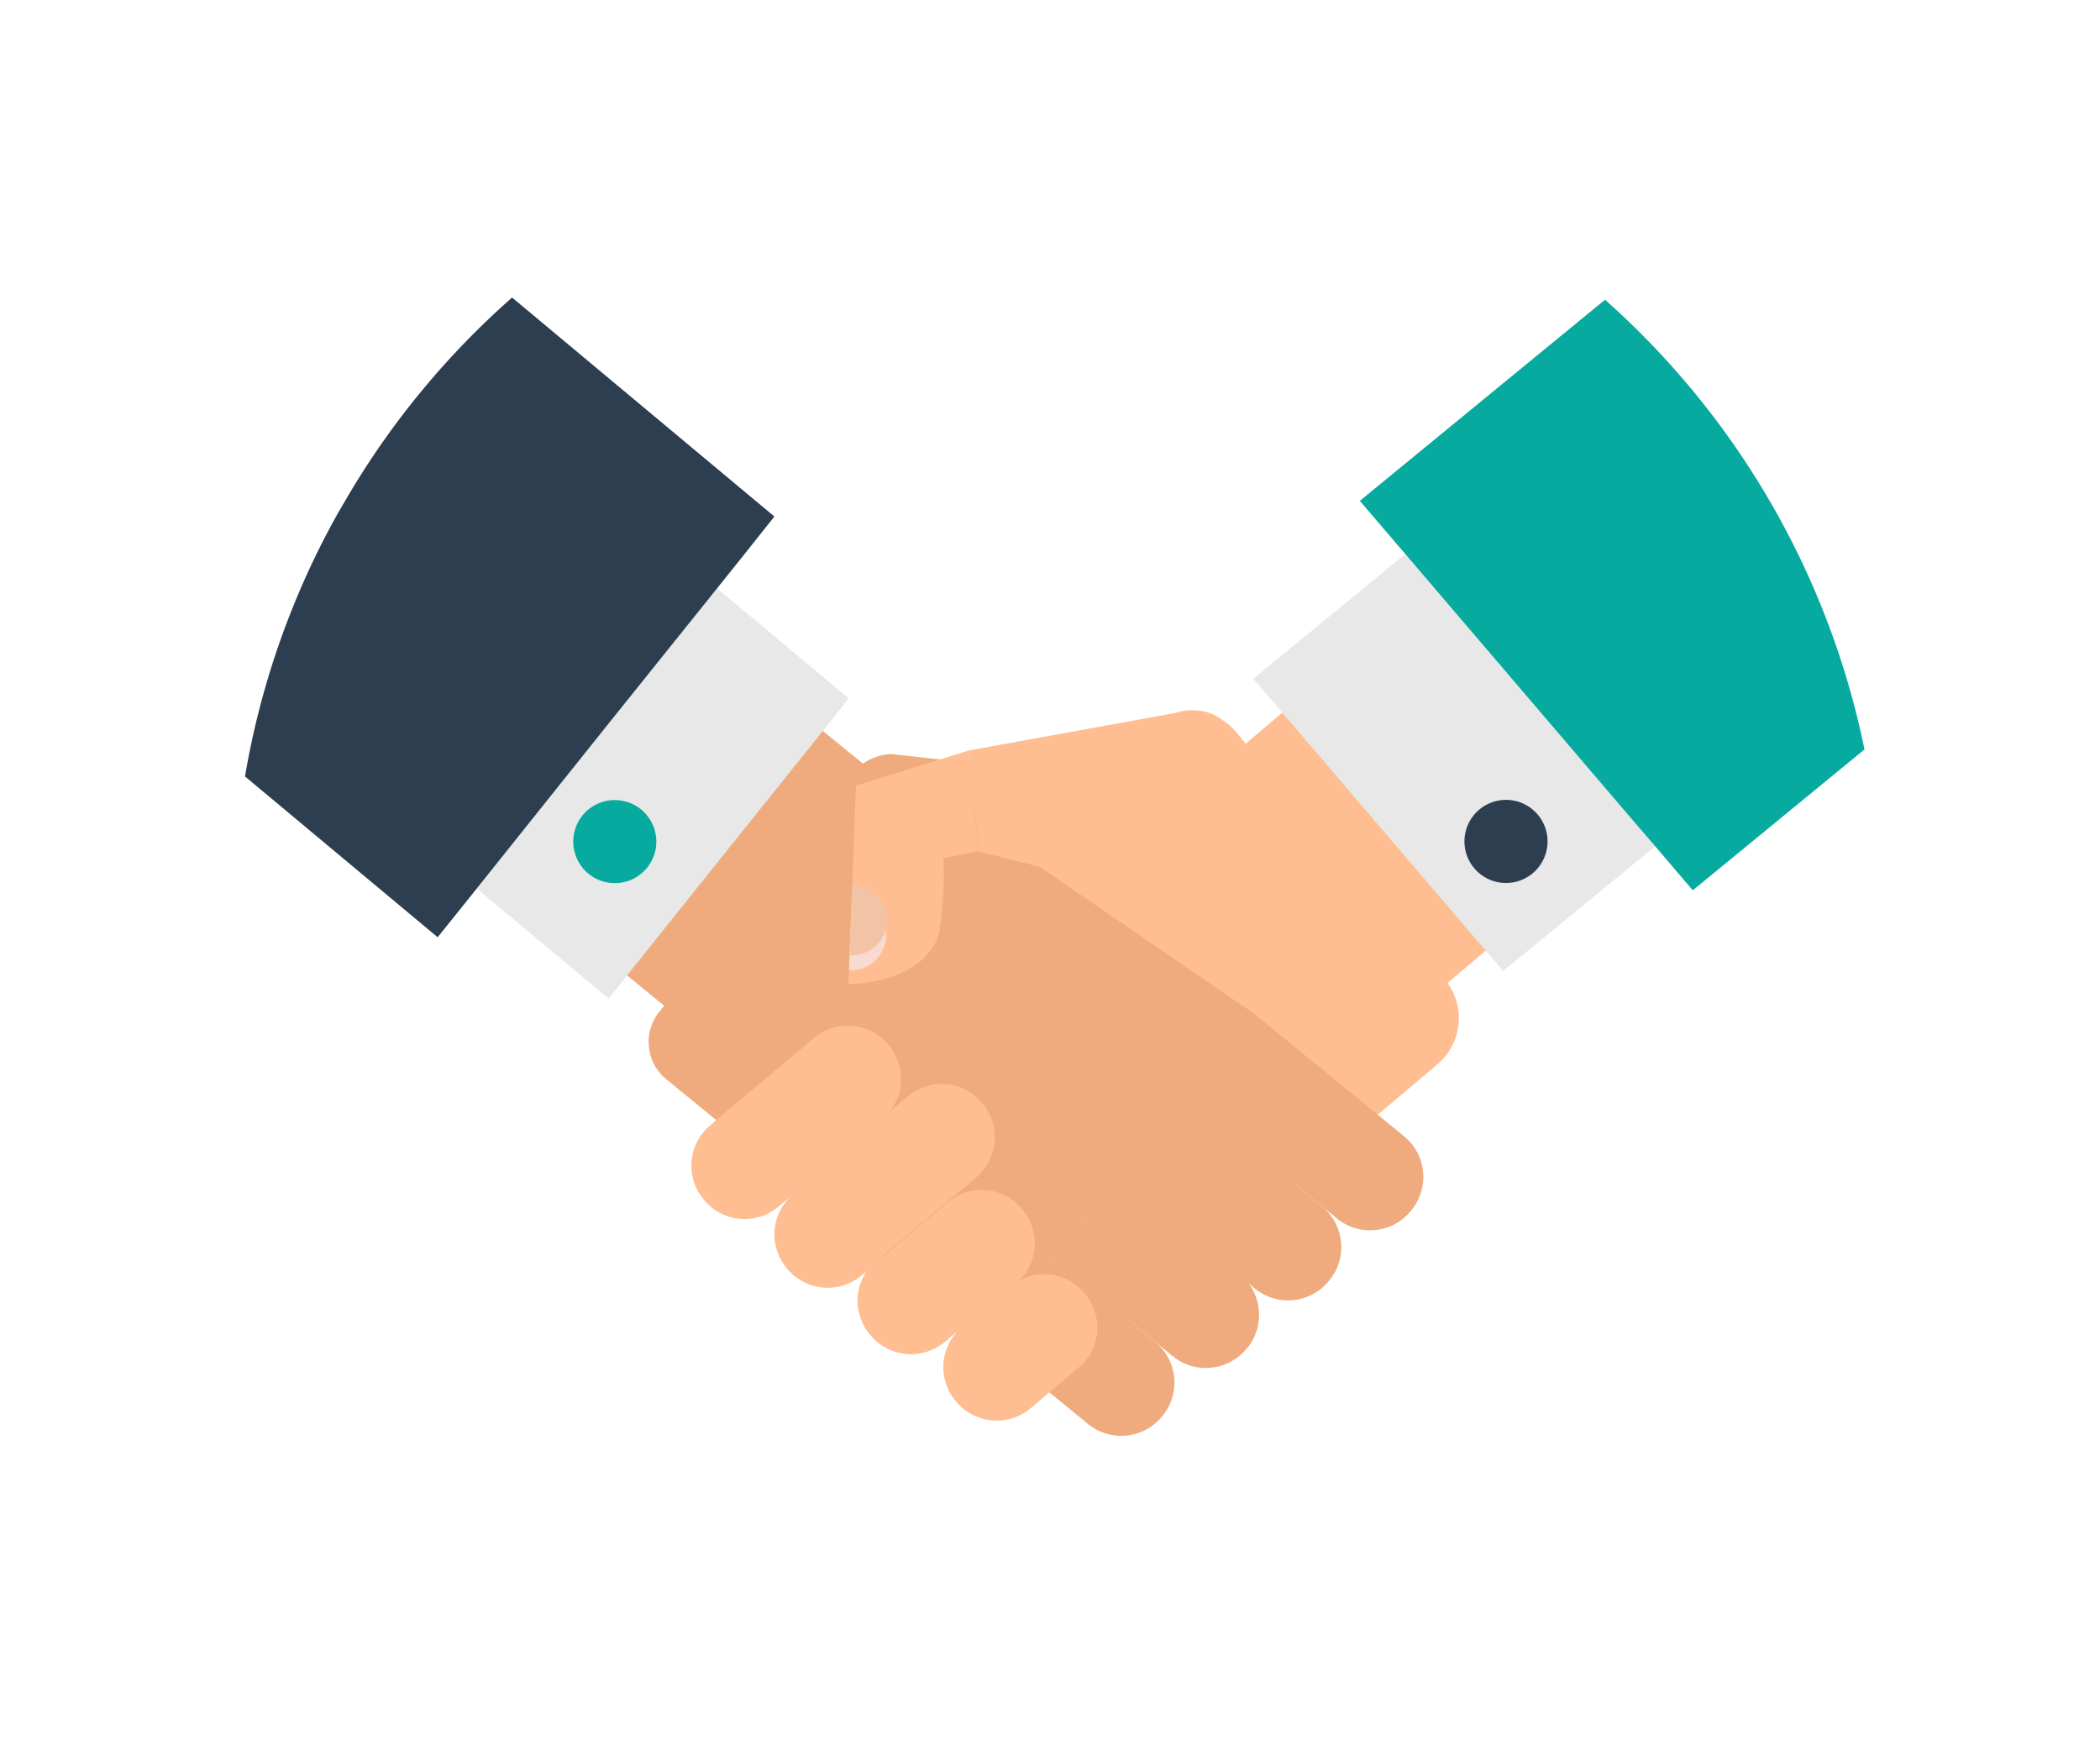<svg xmlns="http://www.w3.org/2000/svg" xmlns:xlink="http://www.w3.org/1999/xlink" width="120" height="100" viewBox="0 0 120 100">
  <defs>
    <clipPath id="clip-path">
      <rect id="Rectangle_38926" data-name="Rectangle 38926" width="120" height="100" transform="translate(-10470 -397)" fill="#fff" stroke="#707070" stroke-width="1"/>
    </clipPath>
    <filter id="Path_2652973" x="9" y="10" width="104.544" height="77.038" filterUnits="userSpaceOnUse">
      <feOffset dx="2" dy="-2" input="SourceAlpha"/>
      <feGaussianBlur result="blur"/>
      <feFlood flood-opacity="0.161"/>
      <feComposite operator="in" in2="blur"/>
      <feComposite in="SourceGraphic"/>
    </filter>
  </defs>
  <g id="sticker-handshake" transform="translate(10470 397)" clip-path="url(#clip-path)">
    <g id="decision-sticker" transform="translate(-10458.5 -382.5)">
      <g id="Group_1663676" data-name="Group 1663676">
        <path id="Path_2652972" data-name="Path 2652972" d="M80.217,2.621l-.491.4-13.52,11.09,2.2,2.574.4.46h0l-8.687,7.129,1.655,1.935-2.1,1.779-.255-.308a.006.006,0,0,1,.006-.006l-.157-.2a3.807,3.807,0,0,0-.981-.877,2.851,2.851,0,0,0-.862-.424.979.979,0,0,0-.125-.02c-.065-.013-.131-.026-.189-.04h-.006a3.562,3.562,0,0,0-.59-.045,3.253,3.253,0,0,0-.36.033l-.569.137-5.145.935-6.558,1.19v0l-1.676.522L40.5,28.7l-1.07-.119a3.389,3.389,0,0,0-.759.122l-.034.01.009.007a3.328,3.328,0,0,0-.814.383l-.025.026-.032-.026L35.521,27.26,37.005,25.4l-7.531-6.287,1.2-1.5,2.075-2.607L17.762,2.5A46.781,46.781,0,0,0,8.335,13.921l-.508.871c-.105.187-.21.372-.307.55A46.808,46.808,0,0,0,2.5,29.861l11.009,9.185L14.994,37.2l.748-.935,7.533,6.285,1.058-1.321,2.119,1.733-.268.333a2.752,2.752,0,0,0,.392,3.871l2.848,2.328-.178.149.01.011-.185.156a3,3,0,0,0-.356,4.23l.039.046a3,3,0,0,0,4.23.356l.68-.575.012.015a2.993,2.993,0,0,0-.212,4.083l.038.047a3,3,0,0,0,3.867.618,2.97,2.97,0,0,0,.363-.262l.322-.272a3,3,0,0,0,.169,3.655l.04.047a3,3,0,0,0,4.168.406l.061-.05.361-.305.582-.491a.319.319,0,0,0-.038.036,2.853,2.853,0,0,0-.373.407l-.009.014c-.036.047-.062.1-.1.149a3.09,3.09,0,0,0-.19.317c-.031.062-.054.128-.08.192a3.214,3.214,0,0,0-.113.311c-.02.069-.033.139-.048.209a3.08,3.08,0,0,0-.052.317c-.007.072-.011.143-.013.215a2.9,2.9,0,0,0,.009.323c.005.071.011.141.022.212a2.829,2.829,0,0,0,.071.326c.017.067.032.133.055.2a2.973,2.973,0,0,0,.146.34c.026.054.047.109.076.161a2.921,2.921,0,0,0,.319.464l.041.047a3,3,0,0,0,4.229.356l1.068-.9,1.982,1.622.228.189a3.008,3.008,0,0,0,4.226-.425l.038-.046a3.006,3.006,0,0,0-.425-4.224l1,.818a3.009,3.009,0,0,0,4.225-.425l.039-.046a3,3,0,0,0,.334-3.283,2.4,2.4,0,0,0-.237-.385l.334.275a3.006,3.006,0,0,0,4.224-.426l.039-.045a3,3,0,0,0-.425-4.224l.851.693a3.006,3.006,0,0,0,4.223-.425l.034-.046a3,3,0,0,0-.426-4.224l-1.5-1.229,3.413-2.883a3.438,3.438,0,0,0,.569-4.643L73.4,39.814l.993,1.165,8.692-7.129.821.967,1.325,1.55,9.434-7.74.379-.307a46.936,46.936,0,0,0-14.827-25.7" fill="#bfbfbf"/>
        <g transform="matrix(1, 0, 0, 1, -11.5, -14.5)" filter="url(#Path_2652973)">
          <path id="Path_2652973-2" data-name="Path 2652973" d="M80.217,2.621l-.491.4-13.52,11.09,2.2,2.574.4.46h0l-8.687,7.129,1.655,1.935-2.1,1.779-.255-.308a.006.006,0,0,1,.006-.006l-.157-.2a3.807,3.807,0,0,0-.981-.877,2.851,2.851,0,0,0-.862-.424.979.979,0,0,0-.125-.02c-.065-.013-.131-.026-.189-.04h-.006a3.562,3.562,0,0,0-.59-.045,3.253,3.253,0,0,0-.36.033l-.569.137-5.145.935-6.558,1.19v0l-1.676.522L40.5,28.7l-1.07-.119a3.389,3.389,0,0,0-.759.122l-.034.01.009.007a3.328,3.328,0,0,0-.814.383l-.025.026-.032-.026L35.521,27.26,37.005,25.4l-7.531-6.287,1.2-1.5,2.075-2.607L17.762,2.5A46.781,46.781,0,0,0,8.335,13.921l-.508.871c-.105.187-.21.372-.307.55A46.808,46.808,0,0,0,2.5,29.861l11.009,9.185L14.994,37.2l.748-.935,7.533,6.285,1.058-1.321,2.119,1.733-.268.333a2.752,2.752,0,0,0,.392,3.871l2.848,2.328-.178.149.01.011-.185.156a3,3,0,0,0-.356,4.23l.039.046a3,3,0,0,0,4.23.356l.68-.575.012.015a2.993,2.993,0,0,0-.212,4.083l.038.047a3,3,0,0,0,3.867.618,2.97,2.97,0,0,0,.363-.262l.322-.272a3,3,0,0,0,.169,3.655l.04.047a3,3,0,0,0,4.168.406l.061-.05.361-.305.582-.491a.319.319,0,0,0-.038.036,2.853,2.853,0,0,0-.373.407l-.009.014c-.036.047-.062.1-.1.149a3.09,3.09,0,0,0-.19.317c-.031.062-.054.128-.08.192a3.214,3.214,0,0,0-.113.311c-.02.069-.033.139-.048.209a3.08,3.08,0,0,0-.052.317c-.007.072-.011.143-.013.215a2.9,2.9,0,0,0,.009.323c.005.071.011.141.022.212a2.829,2.829,0,0,0,.071.326c.017.067.032.133.055.2a2.973,2.973,0,0,0,.146.34c.026.054.047.109.076.161a2.921,2.921,0,0,0,.319.464l.041.047a3,3,0,0,0,4.229.356l1.068-.9,1.982,1.622.228.189a3.008,3.008,0,0,0,4.226-.425l.038-.046a3.006,3.006,0,0,0-.425-4.224l1,.818a3.009,3.009,0,0,0,4.225-.425l.039-.046a3,3,0,0,0,.334-3.283,2.4,2.4,0,0,0-.237-.385l.334.275a3.006,3.006,0,0,0,4.224-.426l.039-.045a3,3,0,0,0-.425-4.224l.851.693a3.006,3.006,0,0,0,4.223-.425l.034-.046a3,3,0,0,0-.426-4.224l-1.5-1.229,3.413-2.883a3.438,3.438,0,0,0,.569-4.643L73.4,39.814l.993,1.165,8.692-7.129.821.967,1.325,1.55,9.434-7.74.379-.307A46.936,46.936,0,0,0,80.217,2.621Z" transform="translate(11.5 14.5)" fill="rgba(0,0,0,0)" stroke="#fff" stroke-linecap="round" stroke-linejoin="round" stroke-width="10"/>
        </g>
        <path id="Path_2652974" data-name="Path 2652974" d="M52.442,30.037l-.079,5.7-2.247.8-.987.354L42.988,32.1l-4.349-3.389.035-.01a3.39,3.39,0,0,1,.758-.122L40.5,28.7Z" fill="#efab7d"/>
        <path id="Path_2652975" data-name="Path 2652975" d="M52.442,30.037l6.594,1.413-.461,5-6.212-.714Z" fill="#efab7d"/>
        <path id="Path_2652976" data-name="Path 2652976" d="M59.036,31.451l1.108,8.533s-4.356.349-5.407-2.544c-.513-1.418-.68-6.244-.68-6.244Z" fill="#efab7d"/>
        <path id="Path_2652977" data-name="Path 2652977" d="M70.64,46.308l-3.413,2.883-4.714,3.983-4.63,3.916-.078.066-4.636,3.909-.02.02-.092-.1-2.615-3.092-1.1-1.3-.11-.13L45.388,51.9l-.065-.071-.19-.229-.9-1.06L42.6,48.6,41.674,47.5l-.2-.235-3.91-4.63,1.406-1.189,3.217-2.72,4.459-3.773.235-.2.288-.243,3.276-2.765,2-1.687.026-.02.654-.555.013-.013,3.97-3.355h.006c.058.014.124.026.189.04a.892.892,0,0,1,.125.019,2.853,2.853,0,0,1,.862.425,3.8,3.8,0,0,1,.981.876l.157.2a.006.006,0,0,0-.006.006l.255.307,11.377,13.47a2.126,2.126,0,0,1,.157.2,3.438,3.438,0,0,1-.569,4.643" fill="#febe92"/>
        <path id="Path_2652978" data-name="Path 2652978" d="M53.146,61.086l-2.788,2.356-2.967,2.507a3,3,0,0,1-4.229-.355l-.04-.047a3,3,0,0,1-.1-3.749,2.97,2.97,0,0,1,.373-.407c.014-.013.026-.025.039-.035l.038-.035,3.584-3.028,2.178-1.838Z" fill="#febe92"/>
        <path id="Path_2652979" data-name="Path 2652979" d="M49.234,56.456l-2.177,1.838-3.584,3.028-.039.034-.582.491-.36.305c-.021.017-.04.034-.062.05a3,3,0,0,1-4.168-.406l-.04-.046a3,3,0,0,1-.169-3.656h0c.026-.035.05-.07.075-.1a3.059,3.059,0,0,1,.449-.47l6.743-5.7.063.075Z" fill="#febe92"/>
        <path id="Path_2652980" data-name="Path 2652980" d="M45.385,51.9l-2.546,2.152-4.784,4.041v0l-.322.272a2.97,2.97,0,0,1-.363.262A3,3,0,0,1,33.5,58.01l-.038-.047a3,3,0,0,1,.341-4.218l7.668-6.477,3.849,4.556Z" fill="#febe92"/>
        <path id="Path_2652981" data-name="Path 2652981" d="M29.07,49.808l8.489-7.172,3.912,4.632L32.983,54.44a3,3,0,0,1-4.229-.356l-.039-.047a3,3,0,0,1,.355-4.229" fill="#febe92"/>
        <path id="Path_2652982" data-name="Path 2652982" d="M86.1,29.085,73.4,39.815l-2.191,1.85-.9.765L58.759,28.764l.916-.771,2.1-1.779L74.55,15.42Z" fill="#febe92"/>
        <path id="Path_2652983" data-name="Path 2652983" d="M87.516,30.216,74.393,40.979,73.4,39.815l-11.626-13.6L60.12,24.279,73.242,13.51Z" fill="#e8e8e8"/>
        <path id="Path_2652984" data-name="Path 2652984" d="M95.044,28.32l-.379.307-9.435,7.74-1.324-1.55-.823-.968-1.106-1.283-11.623-13.6L68.805,17.15l-.4-.46-2.2-2.575,13.52-11.09.491-.4a46.936,46.936,0,0,1,14.827,25.7" fill="#07aa9f"/>
        <path id="Path_2652985" data-name="Path 2652985" d="M76.931,33.569A2.374,2.374,0,1,1,74.557,31.2a2.373,2.373,0,0,1,2.374,2.373" fill="#2c3e50"/>
        <path id="Path_2652986" data-name="Path 2652986" d="M60.119,43.385l-3.832,4.7L52.509,52.7l-.06.073-.014.012-1.994,2.446-1.1,1.353-.667.811-.752.922-1.516,1.857a.035.035,0,0,0-.021.013l-.509.635-1.039,1.268L26.576,47.164a2.751,2.751,0,0,1-.393-3.87l.269-.334,5.832-7.095,4.2-5.1,1.328-1.634.026-.026a3.286,3.286,0,0,1,.837-.393c.013,0,.007-.006.02-.006l4.289,2.942,7.141,4.891Z" fill="#efab7d"/>
        <path id="Path_2652987" data-name="Path 2652987" d="M54.934,66.387l-.038.046a3.008,3.008,0,0,1-4.226.425l-.228-.189L48.46,65.047l-3.621-2.956,1.039-1.268.51-.634c.007-.007.014-.014.021-.014l1.515-1.856.752-.923,1.766,1.445,2.615,2.139.112.085,1.34,1.1a3.006,3.006,0,0,1,.425,4.224" fill="#efab7d"/>
        <path id="Path_2652988" data-name="Path 2652988" d="M59.772,62.51l-.039.046a3.009,3.009,0,0,1-4.225.425l-1-.818-1.339-1.1-.113-.085-2.615-2.139L48.675,57.4l.667-.81,1.1-1.353,1.995-2.446.014-.013.058-.072,5.374,4.388,1.465,1.2a2.794,2.794,0,0,1,.523.555,2.308,2.308,0,0,1,.236.386,3,3,0,0,1-.334,3.283" fill="#efab7d"/>
        <path id="Path_2652989" data-name="Path 2652989" d="M64.467,58.646l-.039.046a3,3,0,0,1-4.224.425l-.334-.275-2.065-1.686-5.356-4.381.06-.072,3.778-4.623,6.226,5.094,1.529,1.248a3,3,0,0,1,.425,4.224" fill="#efab7d"/>
        <path id="Path_2652990" data-name="Path 2652990" d="M69.149,54.645l-.032.045a3.006,3.006,0,0,1-4.224.425l-.851-.693-1.53-1.248L56.287,48.08l3.832-4.7,7.108,5.806,1.5,1.23a2.994,2.994,0,0,1,.426,4.224" fill="#efab7d"/>
        <path id="Path_2652991" data-name="Path 2652991" d="M38.7,29.863,36.3,32.8l-3.12,3.818-5.8,7.095-.928-.752-2.119-1.733L11.367,30.634l5.977-7.316,5.341-6.538L35.52,27.261,37.777,29.1l.032.026Z" fill="#efab7d"/>
        <path id="Path_2652992" data-name="Path 2652992" d="M37,25.4,35.521,27.26l-5.427,6.767-5.761,7.2-1.058,1.321L10.242,31.674,17.1,23.115l6.878-8.592Z" fill="#e8e8e8"/>
        <path id="Path_2652993" data-name="Path 2652993" d="M32.751,15.011l-2.075,2.607L23.065,27.1,14.994,37.2l-1.485,1.849L2.5,29.862a46.805,46.805,0,0,1,5.02-14.52c.1-.178.2-.363.307-.549l.508-.872A46.781,46.781,0,0,1,17.762,2.5Z" fill="#2c3e50"/>
        <path id="Path_2652994" data-name="Path 2652994" d="M57.393,26.182l-.026.026L53.195,30.1l-.013.006-.079.078-.673.622-1.988,1.85-2.536,2.367-1.028-.261-.706-.177-1.764-.431V33.97l-.079-.818-.059-.621-.321-3.446-.065-.713,6.558-1.19,5.145-.935.57-.137a3.212,3.212,0,0,1,.359-.033,3.448,3.448,0,0,1,.59.046h.006c.058.014.124.026.189.039l.092.02" fill="#febe92"/>
        <path id="Path_2652995" data-name="Path 2652995" d="M43.884,28.37l-6.468,2.013.855,4.947,6.135-1.2Z" fill="#febe92"/>
        <path id="Path_2652996" data-name="Path 2652996" d="M42.175,38.768c-.817,2.956-5.151,2.962-5.189,2.962l.028-.795.035-.865.118-3.143.031-.859.218-5.684L42.36,32.49s.039.894.051,2.031a21.022,21.022,0,0,1-.236,4.247" fill="#febe92"/>
        <path id="Path_2652997" data-name="Path 2652997" d="M23.188,31.253A2.373,2.373,0,1,1,21.3,34.028a2.371,2.371,0,0,1,1.886-2.775" fill="#07aa9f"/>
        <path id="Path_2652998" data-name="Path 2652998" d="M38.916,49.442l-5.772,4.843-3.9-4.644L35.019,44.8a3,3,0,0,1,4.228.37l.038.046a3,3,0,0,1-.369,4.229" fill="#febe92"/>
        <path id="Path_2652999" data-name="Path 2652999" d="M44.278,52.781l-6.763,5.674-3.9-4.645,6.763-5.674a3,3,0,0,1,4.228.37l.038.047a3,3,0,0,1-.369,4.228" fill="#febe92"/>
        <path id="Path_2653000" data-name="Path 2653000" d="M47.058,58.294a2.987,2.987,0,0,1-.5.542L43.024,61.8a2.853,2.853,0,0,1,.373-.407c.013-.013.025-.025.038-.036l-.582.491-.36.305c-.021.017-.04.034-.062.05a3,3,0,0,1-4.168-.406l-.04-.047a3,3,0,0,1-.169-3.655l-.322.272a3,3,0,0,1-.362.263l.76-.64,4.527-3.8c.059-.049.121-.1.182-.14a3,3,0,0,1,4.047.51l.037.047a3,3,0,0,1,.135,3.686" fill="#febe92"/>
        <path id="Path_2653001" data-name="Path 2653001" d="M42.492,62.152c-.021.017-.04.034-.062.05l.422-.355Z" fill="#febe92"/>
        <path id="Path_2653002" data-name="Path 2653002" d="M50.358,63.443,47.391,65.95a3,3,0,0,1-4.229-.356l-.04-.047a3,3,0,0,1,.274-4.155l2.84-2.384a3,3,0,0,1,4.227.37l.04.046a3,3,0,0,1-.145,4.019" fill="#febe92"/>
        <path id="Path_2653003" data-name="Path 2653003" d="M38.651,40.233a2.007,2.007,0,0,1-1.638.7l.036-.865.118-3.144a2.009,2.009,0,0,1,1.484,3.307" fill="#f9dad2"/>
        <path id="Path_2653004" data-name="Path 2653004" d="M39.107,38.653a1.959,1.959,0,0,1-.39.718,1.986,1.986,0,0,1-1.668.7l.118-3.144.031-.858a2.005,2.005,0,0,1,1.909,2.585" fill="#f2c4a5"/>
      </g>
    </g>
  </g>
</svg>
